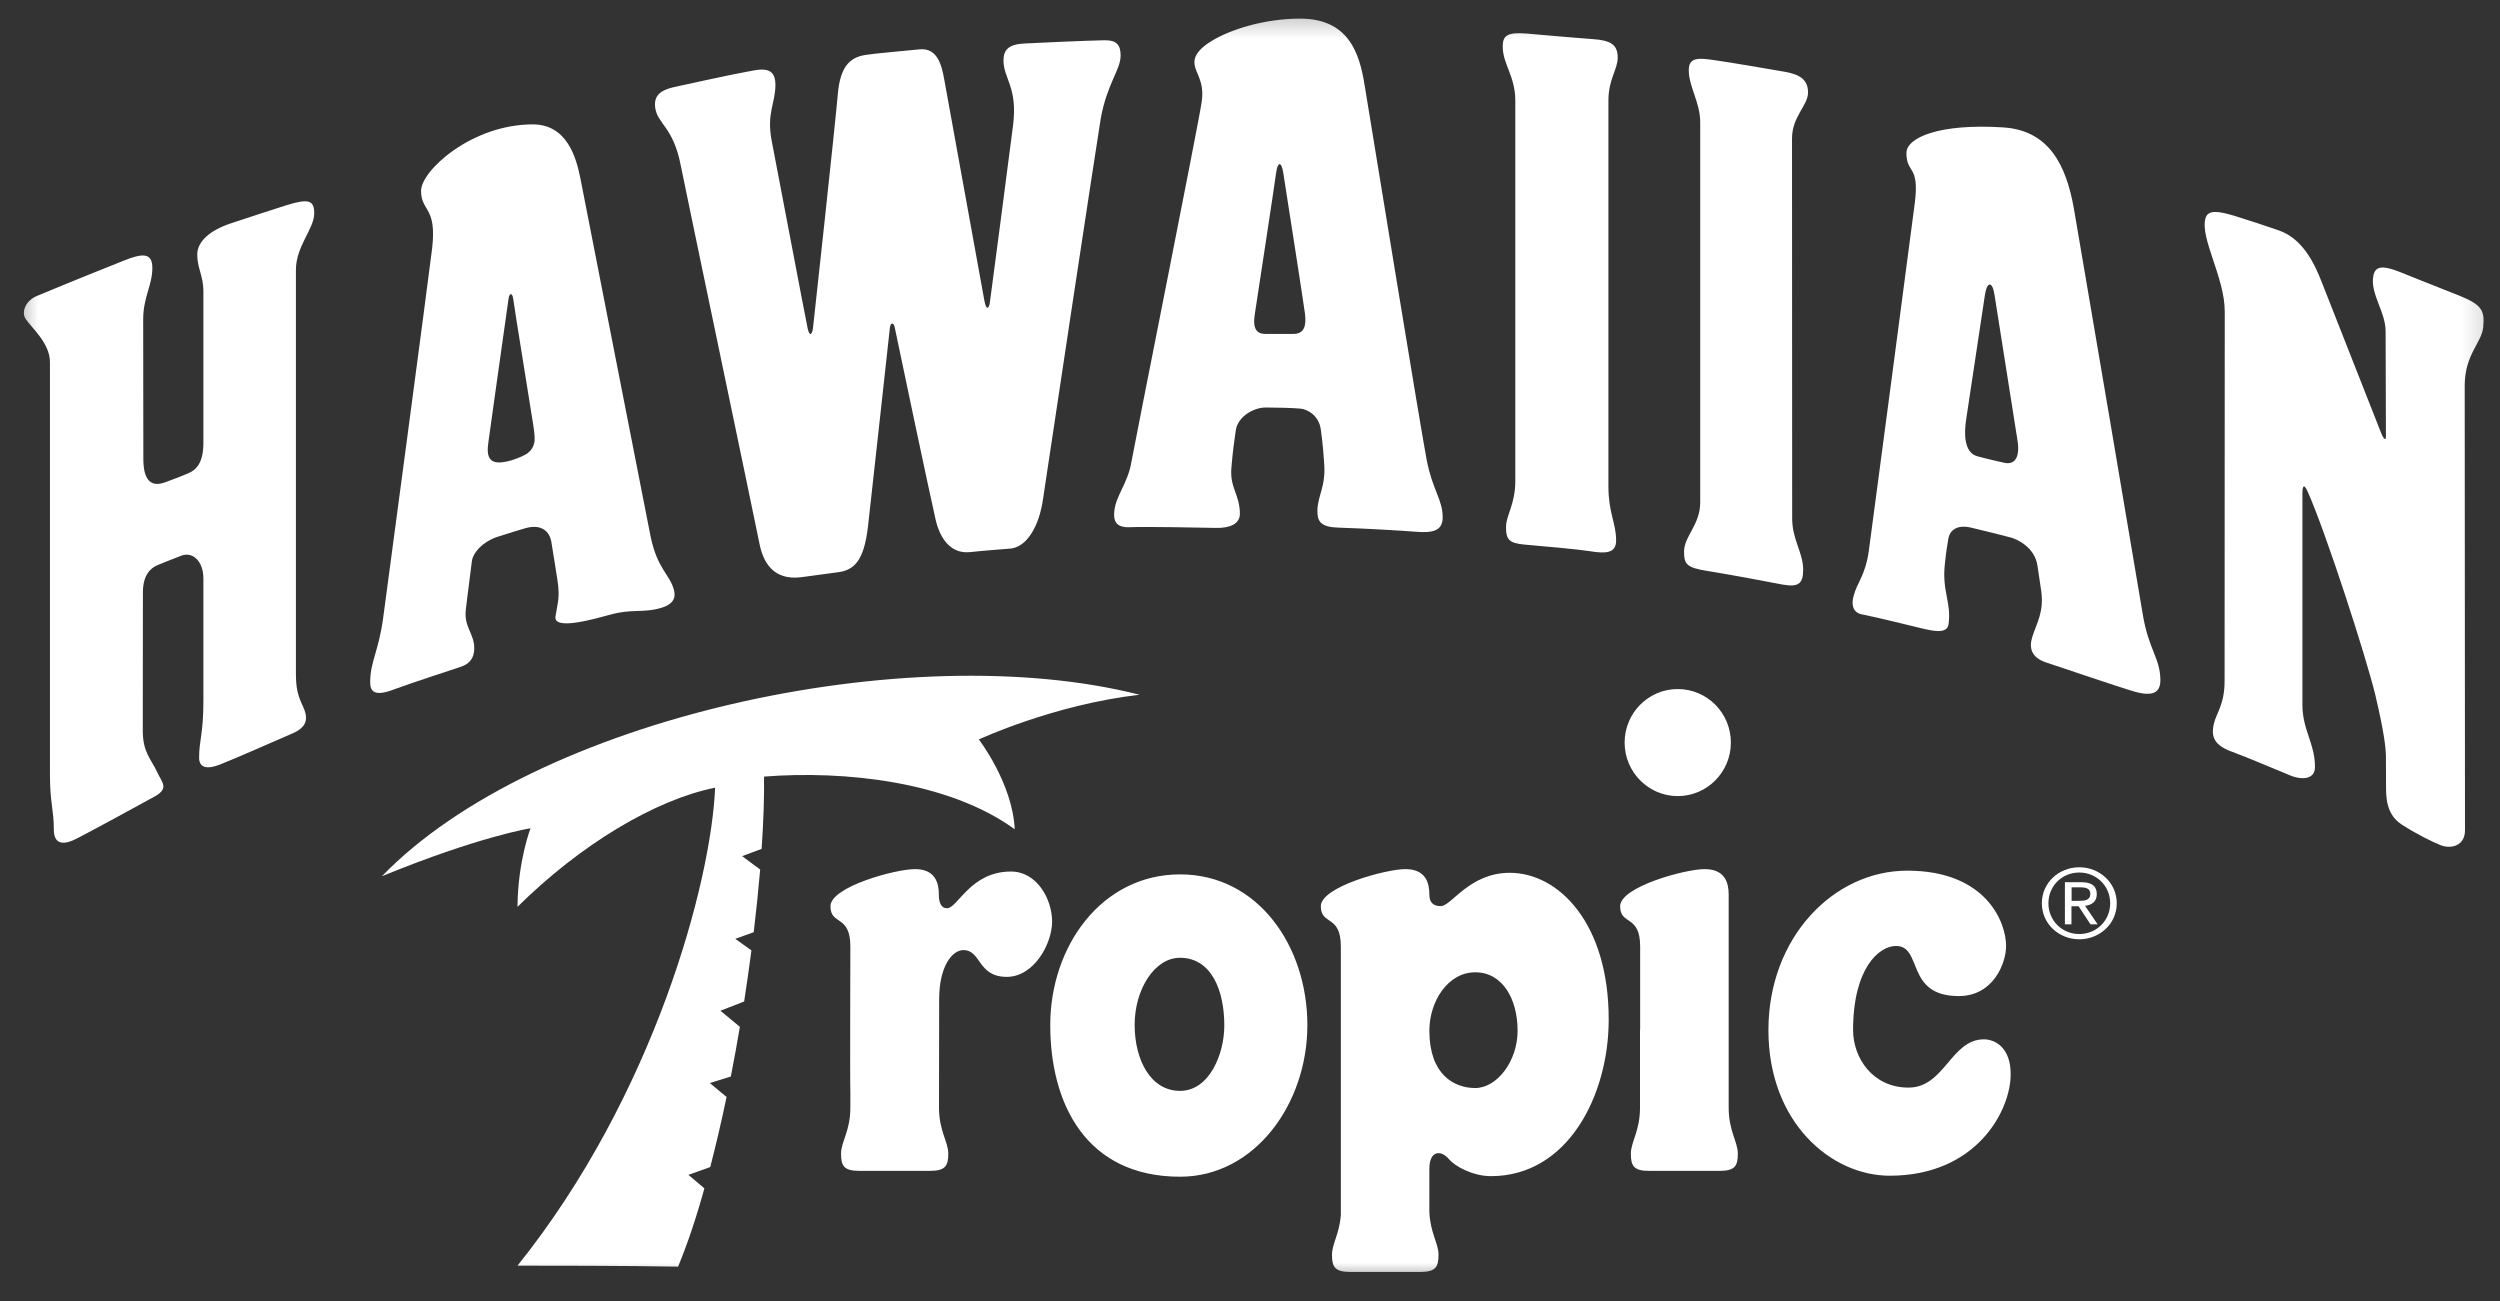 <svg width="98" height="51" viewBox="0 0 98 51" fill="none" xmlns="http://www.w3.org/2000/svg">
<rect x="0" y="0" width="98" height="51" fill="#333333" stroke="none"/>
<g clip-path="url(#clip0_163_4736)">
<mask id="mask0_163_4736" style="mask-type:luminance" maskUnits="userSpaceOnUse" x="0" y="0" width="98" height="51">
<path d="M97.84 0.284H0.414V50.341H97.84V0.284Z" fill="white"/>
</mask>
<g mask="url(#mask0_163_4736)">
<path d="M81.508 36.614C80.836 36.614 80.298 36.089 80.298 35.409C80.298 34.728 80.83 34.203 81.508 34.203C82.181 34.203 82.719 34.728 82.719 35.409C82.719 36.089 82.181 36.614 81.508 36.614ZM81.508 33.997C80.707 33.997 80.04 34.605 80.04 35.409C80.04 36.212 80.707 36.82 81.508 36.82C82.305 36.82 82.977 36.212 82.977 35.409C82.977 34.605 82.305 33.997 81.508 33.997Z" fill="white"/>
<path d="M81.476 35.313H81.207V34.783H81.555C81.728 34.783 81.942 34.811 81.942 35.04C81.936 35.302 81.706 35.313 81.476 35.313ZM82.194 35.051C82.194 34.739 82.003 34.583 81.594 34.583H80.944V36.234H81.201V35.526H81.482L81.947 36.234H82.227L81.734 35.509C81.998 35.475 82.194 35.347 82.194 35.051ZM20.66 17.782C20.52 17.877 20.323 17.96 20.054 18.044C19.628 18.167 19.387 18.15 19.259 18.038C19.09 17.893 19.102 17.603 19.152 17.28L19.387 15.595L19.937 11.694C19.954 11.566 20.01 11.499 20.054 11.544C20.082 11.566 20.11 11.627 20.122 11.739C20.155 12.035 20.822 16.119 20.901 16.643C20.929 16.828 20.951 16.984 20.957 17.123V17.268C20.934 17.48 20.856 17.642 20.66 17.782ZM26.411 23.099C26.238 22.502 25.767 22.296 25.503 21.029C25.302 20.036 22.913 7.8 22.751 6.99C22.588 6.17 22.224 4.876 20.884 4.876C18.491 4.876 16.506 6.689 16.506 7.481C16.506 8.307 17.134 8.084 16.938 9.747C16.803 10.874 15.133 23.401 15.021 24.215C14.841 25.532 14.527 25.906 14.511 26.704C14.499 27.128 14.69 27.318 15.469 27.016C16.254 26.726 17.7 26.263 18.059 26.14C18.418 26.023 18.591 25.783 18.591 25.415C18.591 24.824 18.177 24.584 18.261 23.892C18.334 23.239 18.457 22.368 18.496 22.011C18.535 21.649 18.956 21.213 19.528 21.035C20.099 20.856 20.391 20.761 20.615 20.7C21.215 20.538 21.54 20.817 21.613 21.241C21.686 21.66 21.809 22.48 21.848 22.72C21.96 23.423 21.86 23.613 21.775 24.165C21.686 24.734 23.328 24.254 23.928 24.093C24.747 23.864 25.178 24.026 25.828 23.853C26.473 23.696 26.49 23.367 26.411 23.099Z" fill="white"/>
<path d="M19.249 18.033C19.383 18.144 19.624 18.167 20.044 18.038C20.319 17.96 20.515 17.876 20.65 17.776C20.51 17.871 20.314 17.955 20.039 18.038C19.624 18.167 19.378 18.144 19.249 18.033ZM20.117 11.733C20.101 11.621 20.078 11.56 20.05 11.538C20.078 11.56 20.106 11.627 20.117 11.733ZM20.656 17.782C20.852 17.648 20.936 17.48 20.953 17.263C20.93 17.48 20.852 17.642 20.656 17.782ZM19.142 17.274C19.097 17.597 19.08 17.888 19.249 18.033C19.08 17.888 19.092 17.597 19.142 17.274ZM39.777 32.507C39.693 30.704 38.37 28.986 38.37 28.986C38.37 28.986 41.307 27.619 44.67 27.234C35.634 24.935 20.97 28.143 14.971 34.348C18.8 32.78 20.796 32.468 20.796 32.468C20.796 32.468 20.297 33.768 20.286 35.548C22.752 33.104 25.69 31.346 28.033 30.877C27.876 34.582 25.65 42.924 20.286 49.614C21.351 49.614 24.585 49.614 26.581 49.653C26.94 48.783 27.293 47.745 27.612 46.584L26.985 46.054L27.842 45.748C28.066 44.877 28.285 43.951 28.481 43.002L27.825 42.455L28.649 42.199C28.778 41.551 28.89 40.904 29.003 40.252L28.24 39.621L29.171 39.258C29.277 38.583 29.367 37.913 29.456 37.255L28.823 36.803L29.546 36.541C29.647 35.698 29.731 34.873 29.799 34.086L29.092 33.561L29.855 33.277C29.927 32.239 29.961 31.279 29.95 30.442C33.1 30.197 37.187 30.626 39.777 32.507ZM65.765 31.207C66.92 31.207 67.85 30.264 67.85 29.109C67.85 27.948 66.92 27.011 65.765 27.011C64.621 27.011 63.685 27.948 63.685 29.109C63.685 30.264 64.621 31.207 65.765 31.207Z" fill="white"/>
<path d="M39.629 34.164C38.037 34.164 37.544 35.603 37.123 35.603C36.882 35.603 36.803 35.364 36.803 35.062C36.803 34.621 36.669 34.069 35.867 34.069C35.105 34.069 32.554 34.761 32.554 35.525C32.554 36.284 33.334 35.838 33.334 37.099C33.334 37.099 33.317 42.612 33.334 42.773V43.421C33.334 44.336 32.969 44.76 32.969 45.223C32.969 45.703 33.081 45.898 33.687 45.898H36.456C37.061 45.898 37.173 45.697 37.173 45.223C37.173 44.76 36.809 44.336 36.809 43.421L36.815 39.175C36.815 37.863 37.336 37.244 37.762 37.244C38.474 37.244 38.312 38.293 39.466 38.293C40.526 38.293 41.243 37.004 41.243 36.122C41.238 35.241 40.649 34.164 39.629 34.164ZM78.56 18.139C78.37 18.094 77.994 18.016 77.518 17.888C76.991 17.748 76.98 17.012 77.081 16.392L77.809 11.56C77.893 11.013 78.106 11.024 78.185 11.56L79.087 17.274C79.2 17.999 78.93 18.228 78.56 18.139ZM83.998 24.092C83.841 23.127 81.593 9.886 81.296 8.173C80.993 6.471 80.321 5.099 78.504 4.993C76.021 4.836 74.732 5.394 74.732 5.997C74.732 6.823 75.247 6.443 75.062 7.944C74.883 9.317 73.347 20.973 73.257 21.598C73.117 22.575 72.803 22.82 72.663 23.356C72.579 23.64 72.596 24.003 72.977 24.081C73.644 24.215 74.793 24.5 75.292 24.622C75.791 24.74 76.335 24.868 76.385 24.455C76.498 23.601 76.116 23.172 76.24 22.095C76.29 21.598 76.329 21.409 76.374 21.124C76.408 20.878 76.626 20.532 77.266 20.683C77.905 20.834 78.566 21.001 78.813 21.068C79.059 21.13 79.76 21.448 79.867 22.167C79.956 22.759 79.984 22.971 80.018 23.177C80.124 23.986 79.85 24.399 79.67 24.952C79.53 25.392 79.614 25.772 80.22 25.973C81.072 26.252 82.86 26.866 83.561 27.078C84.474 27.368 84.687 27.089 84.687 26.654C84.676 25.783 84.228 25.476 83.998 24.092ZM26.685 6.483C26.853 7.336 29.651 20.689 29.774 21.325C29.903 21.966 30.267 22.776 31.416 22.625C32.067 22.536 32.442 22.485 32.829 22.435C33.451 22.357 33.861 22.034 34.023 20.655C34.174 19.271 34.858 13.134 34.881 12.871C34.898 12.643 35.032 12.604 35.077 12.849C35.122 13.1 36.506 19.645 36.675 20.365C36.843 21.09 37.252 21.721 38.026 21.643C38.625 21.576 39.315 21.531 39.623 21.503C40.234 21.436 40.733 20.672 40.89 19.539C41.053 18.407 43.02 5.406 43.149 4.647C43.396 3.28 43.928 2.733 43.928 2.18C43.928 1.768 43.783 1.572 43.289 1.578C42.65 1.589 40.515 1.684 40.15 1.706C39.556 1.734 39.337 1.941 39.337 2.365C39.337 3.09 39.898 3.408 39.713 4.903C39.59 5.908 38.833 11.627 38.805 11.839C38.782 12.046 38.67 12.258 38.581 11.75L37.011 3.096C36.91 2.543 36.742 1.862 36.041 1.935C35.335 2.008 34.315 2.091 33.933 2.153C33.311 2.247 32.93 2.61 32.84 3.72C32.745 4.831 31.904 12.576 31.871 12.844C31.837 13.111 31.742 13.217 31.663 12.888C31.59 12.553 30.363 6.098 30.25 5.517C30.043 4.435 30.396 4.055 30.396 3.33C30.396 2.789 30.122 2.655 29.544 2.761C28.552 2.939 27.033 3.285 26.528 3.391C26.018 3.492 25.614 3.665 25.682 4.206C25.766 4.87 26.388 4.954 26.685 6.483ZM12.318 8.357C12.318 7.85 12.094 7.771 11.213 8.05C10.816 8.173 9.846 8.491 9.038 8.759C8.231 9.032 7.732 9.462 7.732 9.981C7.732 10.5 7.973 10.835 7.973 11.398V17.369C7.973 18.161 7.676 18.423 7.396 18.546C7.116 18.669 6.903 18.747 6.465 18.909C5.726 19.182 5.619 18.49 5.619 17.999L5.613 12.514C5.613 11.649 5.972 11.186 5.972 10.5C5.972 9.881 5.557 9.936 4.857 10.215C4.391 10.399 2.665 11.091 1.454 11.599C1.017 11.772 0.826 12.219 1 12.492C1.219 12.838 1.958 13.441 1.958 14.194V30.375C1.958 31.485 2.11 31.725 2.11 32.518C2.11 33.148 2.536 33.12 3.024 32.864C3.377 32.685 5.238 31.681 6.062 31.223C6.639 30.9 6.353 30.682 6.168 30.28C5.91 29.728 5.597 29.499 5.597 28.634L5.602 23.222C5.602 22.575 5.871 22.279 6.18 22.151C6.37 22.067 6.634 21.972 7.093 21.788C7.553 21.604 7.973 22 7.973 22.675V27.485C7.973 28.774 7.805 29.008 7.805 29.7C7.805 30.096 8.108 30.169 8.612 29.974C9.117 29.778 10.928 28.986 11.488 28.74C12.049 28.489 12.094 28.154 11.869 27.675C11.668 27.245 11.6 26.971 11.6 26.386V10.595C11.595 9.641 12.318 8.982 12.318 8.357ZM66.015 21.621C66.015 22.117 66.116 22.251 66.917 22.379C67.719 22.508 69.233 22.787 69.877 22.915C70.522 23.032 70.684 22.859 70.684 22.329C70.684 21.665 70.253 21.157 70.253 20.32L70.247 5.422C70.247 4.574 70.875 4.128 70.875 3.631C70.875 3.146 70.589 2.928 69.984 2.817C69.182 2.677 67.769 2.437 67.17 2.353C66.558 2.264 66.2 2.253 66.2 2.75C66.2 3.402 66.648 4.016 66.648 4.786V19.701C66.648 20.572 66.015 21.023 66.015 21.621ZM63.414 2.264C63.414 1.762 63.162 1.583 62.438 1.533C61.457 1.461 60.319 1.355 59.849 1.316C59.069 1.254 58.907 1.405 58.907 1.823C58.907 2.521 59.4 2.978 59.4 3.944V18.858C59.4 19.768 59.036 20.198 59.036 20.666C59.036 21.141 59.148 21.291 59.753 21.347C60.471 21.409 61.85 21.531 62.304 21.604C62.949 21.71 63.352 21.693 63.352 21.185C63.352 20.51 63.05 20.108 63.05 19.065V3.921C63.055 3.101 63.414 2.716 63.414 2.264ZM67.764 35.062C67.764 34.621 67.629 34.069 66.822 34.069C66.065 34.069 63.509 34.761 63.509 35.525C63.509 36.284 64.294 35.838 64.294 37.099V40.335L64.288 40.397V43.421C64.288 44.336 63.93 44.76 63.93 45.223C63.93 45.703 64.042 45.898 64.641 45.898H67.411C68.016 45.898 68.123 45.697 68.123 45.223C68.123 44.76 67.764 44.336 67.764 43.421V35.062ZM77.77 40.742C76.475 40.742 76.228 42.634 74.816 42.634C73.403 42.634 72.641 41.462 72.641 40.38C72.641 37.958 73.656 37.082 74.323 37.082C75.382 37.082 74.676 39.046 76.783 39.046C78.151 39.046 78.639 37.741 78.639 37.082C78.639 36.156 77.86 34.13 74.765 34.13C71.879 34.13 69.322 36.747 69.322 40.38C69.322 44.012 71.789 46.088 74.076 46.088C77.478 46.088 78.818 43.538 78.818 42.115C78.824 41.06 78.202 40.742 77.77 40.742ZM96.387 11.582C94.733 10.93 94.638 10.885 94.06 10.656C93.371 10.383 93.102 10.444 93.034 10.818C92.905 11.51 93.516 12.224 93.516 12.983L93.528 17.106C93.528 17.263 93.46 17.274 93.331 16.95L91.005 11.041C90.719 10.31 90.26 9.362 89.346 9.038C88.755 8.832 88.161 8.637 87.563 8.452C86.969 8.279 86.543 8.207 86.453 8.564C86.24 9.345 87.21 10.879 87.21 12.207L87.204 26.698C87.204 27.624 86.868 27.976 86.784 28.372C86.655 28.913 86.829 29.226 87.502 29.471C88.18 29.722 89.256 30.186 89.778 30.398C90.293 30.604 90.747 30.52 90.747 30.074C90.747 29.125 90.254 28.629 90.254 27.613V19.355C90.254 19.154 90.282 18.875 90.456 19.26C91.173 20.862 92.748 25.733 93.113 27.245C93.472 28.763 93.528 29.365 93.528 29.667L93.533 30.833C93.533 31.257 93.539 31.932 94.156 32.328C94.766 32.719 95.378 33.014 95.675 33.132C96.095 33.293 96.628 33.148 96.628 32.551L96.617 15.12C96.617 13.898 97.278 13.441 97.34 12.838C97.412 12.152 97.272 11.94 96.387 11.582ZM57.831 42.651C57.001 42.651 56.031 42.126 56.031 40.402C56.031 39.258 56.754 38.114 57.831 38.114C58.912 38.114 59.49 39.18 59.49 40.402C59.49 41.613 58.671 42.651 57.831 42.651ZM59.181 34.214C57.601 34.214 56.895 35.52 56.48 35.52C56.166 35.52 56.031 35.364 56.031 35.062C56.031 34.621 55.897 34.069 55.089 34.069C54.338 34.069 51.776 34.761 51.776 35.525C51.776 36.284 52.561 35.838 52.561 37.099V47.628C52.505 48.37 52.214 48.761 52.214 49.185C52.214 49.664 52.326 49.86 52.925 49.86H55.672C56.278 49.86 56.39 49.664 56.39 49.185C56.39 48.738 56.065 48.331 56.031 47.511V45.815C56.031 45.106 56.48 45.056 56.805 45.446C57.029 45.709 57.718 46.105 58.447 46.105C61.457 46.105 63.061 42.941 63.061 39.967C63.066 36.206 61.11 34.214 59.181 34.214ZM46.255 42.762C45.106 42.762 44.478 41.551 44.478 40.173C44.478 38.795 45.251 37.545 46.255 37.545C47.494 37.545 47.993 38.834 47.993 40.196C47.993 41.317 47.41 42.762 46.255 42.762ZM46.26 34.276C43.188 34.276 41.17 37.088 41.17 40.184C41.17 43.287 42.589 46.127 46.26 46.127C49.181 46.127 51.249 43.281 51.249 40.184C51.249 37.082 49.31 34.276 46.26 34.276ZM50.706 13.089H49.59C49.159 13.089 49.125 12.721 49.187 12.325C49.282 11.688 49.966 7.23 50.022 6.789C50.078 6.349 50.229 6.282 50.308 6.795L50.414 7.481C50.627 8.837 51.076 11.722 51.154 12.291C51.221 12.793 51.109 13.089 50.706 13.089ZM52.46 20.683C53.52 20.717 54.876 20.795 55.51 20.845C56.143 20.895 56.553 20.817 56.553 20.287C56.553 19.584 56.16 19.221 55.93 18.049C55.717 16.967 53.722 4.747 53.531 3.57C53.346 2.393 53.066 0.73 50.964 0.73C49.579 0.73 48.234 1.148 47.477 1.617C47.006 1.907 46.821 2.18 46.821 2.432C46.821 2.861 47.23 3.135 47.107 3.988C47.023 4.652 44.433 17.614 44.354 18.094C44.22 18.931 43.749 19.405 43.682 20.03C43.648 20.348 43.687 20.694 44.293 20.666C44.898 20.639 47.135 20.683 47.667 20.694C48.194 20.706 48.609 20.549 48.604 20.125C48.592 19.361 48.194 19.121 48.273 18.306C48.329 17.659 48.363 17.441 48.441 16.878C48.525 16.303 49.17 15.974 49.612 15.974C50.061 15.974 50.7 15.991 50.975 16.018C51.244 16.041 51.703 16.281 51.776 16.839C51.855 17.402 51.894 17.921 51.905 18.128C51.989 19.076 51.642 19.428 51.642 20.036C51.642 20.438 51.771 20.661 52.46 20.683Z" fill="white"/>
</g>
</g>
<defs>
<clipPath id="clip0_163_4736">
<rect width="97.426" height="50.219" fill="white" transform="translate(0.419 0.204)"/>
</clipPath>
</defs>
</svg>
